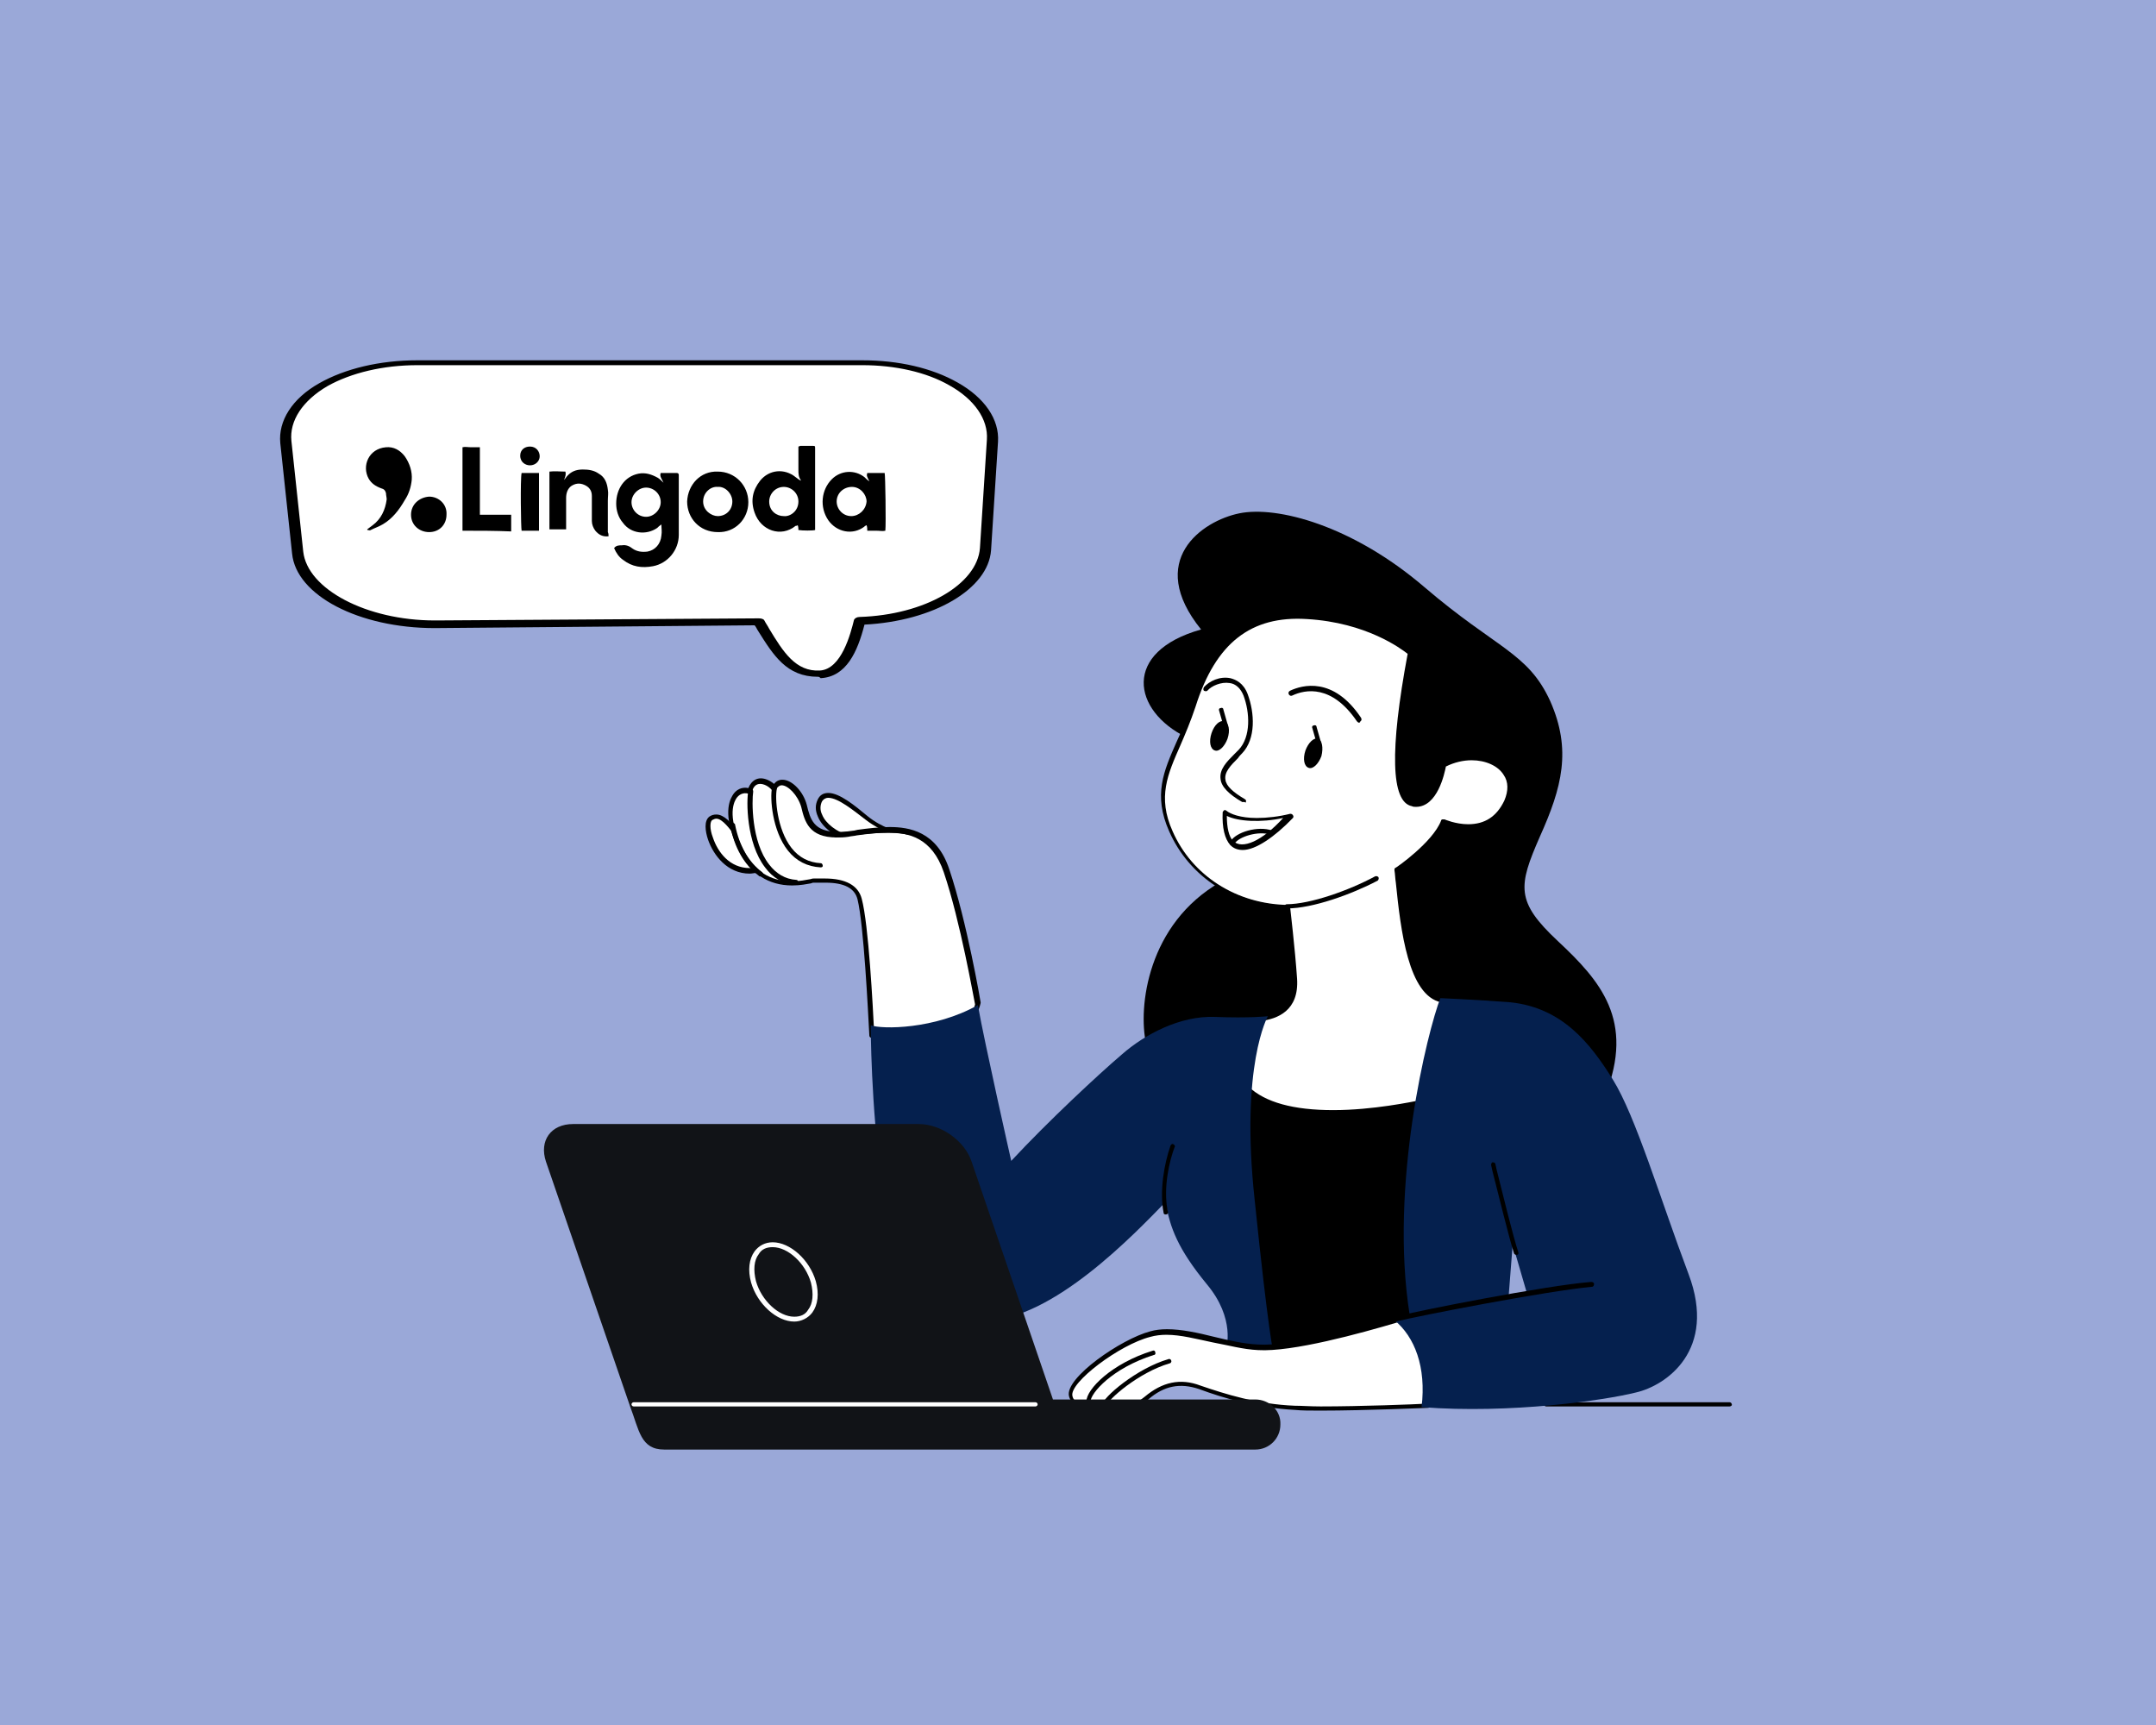 <?xml version="1.0" encoding="utf-8"?>
<!-- Generator: Adobe Illustrator 24.3.0, SVG Export Plug-In . SVG Version: 6.00 Build 0)  -->
<svg version="1.1" id="Layer_1" xmlns="http://www.w3.org/2000/svg" xmlns:xlink="http://www.w3.org/1999/xlink" x="0px" y="0px"
	 viewBox="0 0 310 248" style="enable-background:new 0 0 310 248;" xml:space="preserve">
<style type="text/css">
	.st0{fill:#9AA8D8;}
	.st1{fill:#FFFFFF;}
	.st2{fill:#05204E;}
	.st3{fill:#111317;}
</style>
<rect x="-3.3" y="-2.2" class="st0" width="316.6" height="252.4"/>
<g>
	<g>
		<path d="M248.7,202.2h-26.4c-0.2,0-0.3-0.2-0.3-0.3c0-0.2,0.2-0.3,0.3-0.3h26.4c0.2,0,0.3,0.2,0.3,0.3
			C249.1,202,248.9,202.2,248.7,202.2z"/>
	</g>
	<path d="M170.6,106c-7.8-3.8-9.3-12.3,2.1-15.5c-8-9.9,0.1-15.6,5.5-16.7c5.4-1.1,16.2,1.7,26.6,10.6c10.4,8.9,14.9,9.4,18.1,16.4
		c3.1,7,1.7,12.4-1.5,19.5c-3.1,7.1-3.5,9.3,2.6,15c6.1,5.7,11.1,11.4,6.8,22.2c-4.2,10.8-54.9,6.8-57.3-0.6s3.3-34.4,3.3-34.4
		L170.6,106z"/>
	<path d="M164.8,150.1c-1.2-5.3,0.2-17.3,10.7-23.3c7.7-4.4,11.7,1.8,11.7,1.8l1.2,20.2C188.4,148.7,167.4,150.2,164.8,150.1z"/>
	<g>
		<path class="st1" d="M105.8,119.8c-0.9-1.3-2.3-3.1-3.6-2.1c-1.3,0.9,0.8,8.4,6.5,7.5C107.3,122.9,105.8,119.8,105.8,119.8z"/>
		<path d="M107.8,125.6C107.8,125.6,107.8,125.6,107.8,125.6c-3.2,0-5.2-2.6-6-4.9c-0.4-1.2-0.6-2.7,0.2-3.3c0.3-0.2,0.6-0.3,1-0.3
			c1.1,0,2.2,1.2,3.1,2.5c0,0.1,1.5,3.2,3,5.4c0.1,0.1,0.1,0.2,0,0.3c0,0.1-0.1,0.2-0.3,0.2C108.5,125.5,108.1,125.6,107.8,125.6z
			 M103,117.7c-0.2,0-0.4,0.1-0.6,0.2c-0.3,0.2-0.4,1.2,0.1,2.5c0.7,2.1,2.4,4.4,5.3,4.4c0,0,0,0,0,0c0.1,0,0.3,0,0.4,0
			c-1.4-2.2-2.7-4.9-2.7-4.9C105,119.3,103.9,117.7,103,117.7z"/>
	</g>
	<g>
		<path class="st1" d="M122.1,120.6c-3.1-1-5.2-3.5-4.1-5.5c1-2,4.3,0.6,6.6,2.5c2.3,1.8,4.5,2.2,4.5,2.2S125.7,121.5,122.1,120.6z"
			/>
		<path d="M124.3,121.2c-0.8,0-1.6-0.1-2.3-0.3c-2.1-0.7-3.8-2-4.4-3.5c-0.4-0.9-0.4-1.7,0-2.5c0.3-0.6,0.8-0.9,1.5-0.9
			c1.6,0,3.8,1.8,5.6,3.3c2.2,1.8,4.4,2.2,4.4,2.2c0.1,0,0.3,0.1,0.3,0.3c0,0.1-0.1,0.3-0.2,0.4C129.2,120.1,127,121.2,124.3,121.2z
			 M119.1,114.7c-0.4,0-0.7,0.2-0.9,0.5c-0.3,0.6-0.3,1.3,0,1.9c0.5,1.3,2.1,2.5,4,3.1c0.6,0.2,1.4,0.3,2.1,0.3
			c1.5,0,2.9-0.4,3.8-0.7c-0.9-0.3-2.3-0.9-3.7-2C122.7,116.5,120.5,114.7,119.1,114.7z"/>
	</g>
	<g>
		<path class="st1" d="M125.4,148.9c-0.2-5.4-0.9-16.2-1.7-19.7c-0.9-3.4-6.3-2.5-6.6-2.6c-0.4-0.1-7.1,2.4-10.4-4.3
			c-3.3-6.7-0.6-9.2,1.2-8.6c0.6-2.2,2.5-1.6,3.5-0.5c0.9-1.9,3.6,0.1,4.2,2.6c0.6,2.5,1.3,4.7,6.5,4.1c5.2-0.6,11.5-2.1,14,5.3
			c2.5,7.5,4.5,19.1,4.5,19.1S139.6,151.8,125.4,148.9z"/>
		<path d="M131.3,149.9c-1.8,0-3.8-0.2-6-0.7c-0.2,0-0.3-0.2-0.3-0.3c-0.2-3.7-0.8-15.9-1.7-19.6c-0.4-1.6-1.9-2.4-4.6-2.4
			c-0.4,0-0.8,0-1.1,0c-0.3,0-0.5,0-0.6,0c-0.1,0-0.2,0-0.4,0.1c-0.6,0.1-1.5,0.3-2.7,0.3c-3.4,0-6-1.7-7.6-4.9c-2.3-4.7-1.6-7-1-8
			c0.5-0.9,1.4-1.3,2.3-1.1c0.5-1.2,1.3-1.4,1.8-1.4c0.6,0,1.3,0.3,1.9,0.8c0.3-0.4,0.7-0.6,1.2-0.6c1.4,0,3,1.7,3.5,3.6
			c0.5,2.1,1,3.9,4.5,3.9c0.5,0,1,0,1.6-0.1c0.4,0,0.8-0.1,1.2-0.2c1.5-0.2,3.1-0.4,4.6-0.4c2.8,0,6.8,0.6,8.6,6.1
			c2.5,7.4,4.5,19,4.5,19.1c0,0,0,0.1,0,0.1C140.9,144.5,140.1,149.9,131.3,149.9z M125.7,148.6c2,0.4,3.9,0.6,5.6,0.6
			c7.7,0,8.8-4.3,8.9-4.8c-0.2-0.9-2.1-11.9-4.5-19c-1.7-5-5.1-5.7-8-5.7c-1.5,0-3,0.2-4.5,0.4c-0.4,0.1-0.8,0.1-1.2,0.2
			c-0.6,0.1-1.2,0.1-1.7,0.1c-4,0-4.6-2.3-5.1-4.4c-0.5-1.7-1.9-3.1-2.8-3.1c-0.3,0-0.6,0.2-0.8,0.6c0,0.1-0.1,0.2-0.3,0.2
			c-0.1,0-0.2,0-0.3-0.1c-0.5-0.6-1.2-0.9-1.7-0.9c-0.6,0-1,0.4-1.2,1.2c0,0.1-0.1,0.2-0.2,0.2c-0.1,0-0.2,0-0.3,0
			c-0.7-0.2-1.4,0.1-1.8,0.8c-0.4,0.7-1.2,2.8,1.1,7.3c1.5,3,3.8,4.5,7,4.5c1.1,0,2-0.2,2.6-0.3c0.3-0.1,0.4-0.1,0.5-0.1
			c0,0,0.1,0,0.1,0c0.1,0,0.3,0,0.4,0c0.3,0,0.7,0,1.1,0c3,0,4.8,1,5.3,2.9C124.9,132.9,125.5,144.7,125.7,148.6z"/>
	</g>
	<g>
		<path d="M109.3,126c-0.1,0-0.1,0-0.2-0.1c-2.1-1.6-3.5-4-4.1-7.2c0-0.2,0.1-0.4,0.3-0.4c0.2,0,0.4,0.1,0.4,0.3
			c0.6,3,1.9,5.3,3.9,6.8c0.1,0.1,0.2,0.3,0.1,0.5C109.5,125.9,109.4,126,109.3,126z"/>
	</g>
	<g>
		<path d="M118,124.7C118,124.7,118,124.7,118,124.7c-1.9-0.1-3.5-0.9-4.7-2.4c-2.3-2.9-2.6-7.6-2.3-9c0-0.2,0.2-0.3,0.4-0.3
			c0.2,0,0.3,0.2,0.3,0.4c-0.3,1.3,0,5.8,2.1,8.5c1.1,1.4,2.5,2.1,4.2,2.2c0.2,0,0.3,0.2,0.3,0.4C118.3,124.6,118.2,124.7,118,124.7
			z"/>
	</g>
	<g>
		<path d="M114.4,127.2C114.4,127.2,114.4,127.2,114.4,127.2c-1.8-0.1-3.3-1-4.4-2.5c-2.7-3.5-2.7-9.6-2.4-11c0-0.2,0.2-0.3,0.4-0.3
			c0.2,0,0.3,0.2,0.3,0.4c-0.2,1.3-0.3,7.2,2.3,10.5c1,1.3,2.3,2.1,3.9,2.2c0.2,0,0.3,0.2,0.3,0.4
			C114.7,127.1,114.6,127.2,114.4,127.2z"/>
	</g>
	<path d="M178.2,155c3,1.4,11.9,4.5,27.9,0.5c-0.6,11.1-1.7,34.4-1.7,34.4s-13.4,7.6-22.3,4.4C179.7,190,178.2,155,178.2,155z"/>
	<g>
		<path class="st1" d="M181,146.2c2.7-0.4,5.6-1.4,5.3-5.8c-0.3-4.4-1-10.2-1-10.2c-6.9-0.1-13.7-3.7-16.9-10.8
			c-3.1-7.1,1-10.8,3.3-18.2c2.3-7.4,6.6-13.5,16.3-12.8c9.7,0.6,14.8,5.3,14.8,5.3c-1.7,8.7-3.3,20.9,0.3,21.7
			c3.6,0.7,4.5-5.6,4.5-5.6c5.4-2.7,11.1,0.6,8.9,5.3c-2.7,5.8-9,2.9-9,2.9c-1.3,3.3-6.7,7-6.7,7c0.8,6.8,1.7,18.1,6.8,18.7
			c-2.1,10.8-3.2,14.7-3.2,14.7s-18.5,4.5-25.3-2.1C179.4,154,181,146.2,181,146.2z"/>
		<path d="M191.8,160.3c-6,0-10.3-1.3-12.8-3.7c-0.1-0.1-0.1-0.2-0.1-0.3c0.3-2.3,1.8-9.8,1.8-10.1c0-0.1,0.1-0.2,0.3-0.3
			c2.6-0.4,5.2-1.3,5-5.5c-0.2-3.8-0.8-8.7-1-9.9c-7.5-0.2-14-4.4-16.9-11c-2.3-5.2-0.8-8.6,1.1-12.9c0.8-1.7,1.5-3.4,2.2-5.5
			c2.9-9.3,8.4-13.6,16.7-13c9.7,0.6,14.8,5.1,15,5.3c0.1,0.1,0.1,0.2,0.1,0.3c-2.5,13-2.5,20.7,0,21.3c0.2,0,0.3,0.1,0.5,0.1
			c2.8,0,3.6-5.3,3.6-5.4c0-0.1,0.1-0.2,0.2-0.3c1.3-0.7,2.8-1,4.1-1c2.3,0,4.2,0.9,5.1,2.4c0.8,1.3,0.8,2.8,0.1,4.4
			c-1.4,3.1-3.9,3.8-5.8,3.8c-1.5,0-2.8-0.4-3.4-0.6c-1.4,3-5.6,6.1-6.5,6.7c0.1,0.5,0.1,1.1,0.2,1.6c0.8,6.8,1.8,16.1,6.3,16.6
			c0.1,0,0.2,0.1,0.2,0.1c0.1,0.1,0.1,0.2,0.1,0.3c-2.1,10.7-3.2,14.7-3.2,14.7c0,0.1-0.1,0.2-0.2,0.2
			C204.4,158.8,198.2,160.3,191.8,160.3z M179.5,156.2c2.4,2.3,6.5,3.4,12.2,3.4c5.7,0,11.3-1.2,12.4-1.4c0.2-0.9,1.3-5,3.1-14.1
			c-4.7-1-5.8-10.3-6.5-17.2c-0.1-0.6-0.1-1.2-0.2-1.8c0-0.1,0-0.3,0.1-0.3c0.1,0,5.4-3.7,6.6-6.8c0-0.1,0.1-0.2,0.2-0.2
			c0.1,0,0.2,0,0.3,0c0,0,1.6,0.7,3.4,0.7c2.4,0,4.1-1.1,5.2-3.4c0.6-1.4,0.6-2.7-0.1-3.7c-0.8-1.3-2.6-2.1-4.6-2.1
			c-1.2,0-2.5,0.3-3.7,0.9c-0.2,1-1.2,5.8-4.3,5.8c-0.2,0-0.4,0-0.6-0.1c-3-0.6-3.2-8-0.6-21.9c-0.9-0.7-5.9-4.5-14.5-5
			c-8-0.5-13.1,3.4-16,12.6c-0.7,2.1-1.5,4-2.2,5.6c-1.8,4.1-3.3,7.4-1.1,12.3c2.8,6.4,9.2,10.5,16.6,10.6c0.2,0,0.3,0.1,0.3,0.3
			c0,0.1,0.7,5.9,1,10.3c0.3,4.6-2.8,5.8-5.3,6.1C181,147.8,179.8,154,179.5,156.2z"/>
	</g>
	<g>
		<path d="M178.8,115.3c-0.1,0-0.1,0-0.2,0c-1.9-1.1-3-2.2-3.1-3.3c-0.2-1.4,0.9-2.5,2-3.6c0.2-0.2,0.4-0.4,0.6-0.6
			c1.8-1.9,1.6-5.4,0.7-7.8c-0.4-1-1.1-1.7-2-1.8c-1.2-0.2-2.6,0.4-3.2,1.1c-0.1,0.1-0.3,0.1-0.5,0c-0.1-0.1-0.1-0.3,0-0.5
			c0.8-0.9,2.3-1.6,3.8-1.3c0.8,0.2,1.9,0.7,2.5,2.3c1,2.7,1.2,6.4-0.8,8.5c-0.2,0.2-0.4,0.4-0.6,0.7c-1,1-2,2-1.8,3.1
			c0.1,0.9,1.1,1.8,2.8,2.8c0.2,0.1,0.2,0.3,0.1,0.5C179,115.3,178.9,115.3,178.8,115.3z"/>
	</g>
	<g>
		<path d="M195.4,103.9c-0.1,0-0.2-0.1-0.3-0.2c-3.6-5.3-7.4-4.6-9.3-3.7c-0.2,0.1-0.4,0-0.5-0.2c-0.1-0.2,0-0.4,0.2-0.5
			c1.7-0.8,6.2-2.1,10.2,3.9c0.1,0.2,0.1,0.4-0.1,0.5C195.6,103.8,195.5,103.9,195.4,103.9z"/>
	</g>
	<path d="M190,108.7c-0.4,1.1-1.2,1.9-1.8,1.7c-0.7-0.2-0.9-1.3-0.5-2.5c0.4-1.1,1.2-1.9,1.8-1.7C190.1,106.4,190.3,107.5,190,108.7
		z"/>
	<g>
		<path d="M189.6,107c-0.1,0-0.3-0.1-0.3-0.2l-0.6-2.1c-0.1-0.2,0-0.4,0.2-0.4c0.2-0.1,0.4,0,0.4,0.2l0.6,2.1
			C190,106.7,189.9,106.9,189.6,107C189.7,107,189.6,107,189.6,107z"/>
	</g>
	<path d="M176.5,106.2c-0.4,1.1-1.2,1.9-1.8,1.7c-0.7-0.2-0.9-1.3-0.5-2.5c0.4-1.2,1.2-1.9,1.8-1.7
		C176.7,103.9,176.9,105,176.5,106.2z"/>
	<g>
		<path d="M176.2,104.5c-0.1,0-0.3-0.1-0.3-0.2l-0.6-2.1c-0.1-0.2,0-0.4,0.2-0.4c0.2-0.1,0.4,0,0.4,0.2l0.6,2.1
			C176.6,104.2,176.5,104.4,176.2,104.5C176.2,104.5,176.2,104.5,176.2,104.5z"/>
	</g>
	<g>
		<path d="M178.7,122.2c-0.7,0-1.3-0.2-1.8-0.7c-0.8-0.9-1.2-2.5-1.1-4.7c0-0.1,0.1-0.2,0.2-0.3c0.1-0.1,0.3,0,0.4,0.1
			c0.5,0.4,1.9,1,4.3,1c1.5,0,3.2-0.2,4.8-0.6c0.1,0,0.3,0,0.4,0.2c0.1,0.1,0.1,0.3,0,0.4C183.2,120.4,180.5,122.2,178.7,122.2z
			 M176.4,117.3c0,1.7,0.3,3,0.9,3.6c1.3,1.3,4.2,0,7.2-3.3C181.3,118.3,178,118.1,176.4,117.3z"/>
	</g>
	<g>
		<path d="M177.2,121.5c-0.1,0-0.1,0-0.2,0c-0.2-0.1-0.2-0.3-0.1-0.5c0.8-1.4,4-2.3,6-1.6c0.2,0.1,0.3,0.3,0.2,0.4
			c-0.1,0.2-0.3,0.3-0.4,0.2c-1.8-0.6-4.6,0.3-5.2,1.3C177.5,121.5,177.3,121.5,177.2,121.5z"/>
	</g>
	<g>
		<path d="M185.1,130.6c-0.2,0-0.4-0.1-0.4-0.3c0-0.2,0.2-0.3,0.3-0.3c0,0,0,0,0,0c3.4,0,9-2,12.7-4c0.2-0.1,0.4,0,0.5,0.1
			c0.1,0.2,0,0.4-0.1,0.5C194.3,128.6,188.7,130.6,185.1,130.6z"/>
	</g>
	<path class="st2" d="M125.2,147.4c1.6,0.6,9.2,0.6,15.4-2.9c1,5.6,4.8,22.4,4.8,22.4c5.3-5.7,12.5-12.4,15.9-15.3
		c3.3-2.9,8.4-5.6,13.4-5.4c5,0.2,7.6-0.1,7.6-0.1s-4,7-1.9,26.4c2,19.4,2.7,22,2.7,22l-6.8-0.6c0,0,1.4-4.3-2.8-9.3
		c-4.1-5-5.3-8.1-5.9-11.8c-4.4,4.5-16.2,17-26.1,17.1c-9.9,0.1-13.4-8.8-14.7-19.8C125.2,159,125.2,147.4,125.2,147.4z"/>
	<g>
		<path class="st1" d="M201.1,189.7c-2.8,0.8-14.7,4.4-20.1,4c-5.4-0.4-11.1-3-15.5-1.9c-4.4,1.1-12,6.7-11.5,8.9
			c0.4,1.7,2.4,0.8,2.4,0.8c0.7,1.6,2.2,0.7,2.2,0.7c0.7,1.6,4.1,0.6,6.2-1.1c2-1.8,4.5-2.7,7.6-1.6c3.1,1.1,8,2.7,13.7,2.9
			c5.7,0.3,19.2-0.4,19.2-0.4S207.5,194.1,201.1,189.7z"/>
		<path d="M160.3,203.3c-1,0-1.5-0.3-1.8-0.7c-0.2,0.1-0.4,0.1-0.7,0.1c-0.5,0-1.1-0.2-1.5-0.9c-0.2,0.1-0.6,0.2-1,0.2
			c-0.9,0-1.4-0.5-1.6-1.3c-0.6-2.6,7.5-8.2,11.7-9.3c0.7-0.2,1.5-0.3,2.4-0.3c2.1,0,4.4,0.5,6.8,1.1c2.1,0.5,4.2,1,6.3,1.1
			c4.8,0.3,14.7-2.4,20-4c0.1,0,0.2,0,0.3,0c6.5,4.5,4.5,12.7,4.5,12.8c0,0.1-0.2,0.2-0.3,0.3c-0.1,0-9.1,0.4-15.5,0.4c0,0,0,0,0,0
			c-1.5,0-2.8,0-3.7-0.1c-5.6-0.3-10.3-1.7-13.8-3c-2.7-0.9-5-0.5-7.3,1.5C163.7,202.5,161.8,203.3,160.3,203.3z M158.7,201.8
			c0,0,0.1,0,0.1,0c0.1,0,0.2,0.1,0.2,0.2c0.2,0.5,0.8,0.6,1.3,0.6c1.3,0,3.1-0.8,4.3-1.8c2.5-2.1,5.1-2.7,8-1.6
			c3.5,1.2,8.2,2.7,13.6,2.9c1,0,2.2,0.1,3.7,0.1c5.7,0,13.6-0.3,15.2-0.4c0.3-1.3,1.2-7.9-4.1-11.7c-5.4,1.6-15.2,4.3-20.1,4
			c-2.2-0.1-4.3-0.7-6.5-1.1c-2.4-0.5-4.6-1.1-6.7-1.1c-0.8,0-1.6,0.1-2.3,0.3c-4.4,1.1-11.7,6.6-11.2,8.5c0.1,0.5,0.4,0.8,1,0.8
			c0.5,0,1-0.2,1-0.2c0.2-0.1,0.4,0,0.4,0.2c0.2,0.5,0.6,0.8,1,0.8c0.4,0,0.7-0.2,0.7-0.2C158.6,201.9,158.6,201.8,158.7,201.8z"/>
	</g>
	<g>
		<path class="st2" d="M242.8,183.2c-4.1-10.9-7.6-22.7-10.9-28c-3.3-5.3-7.3-10.3-14.7-11.1c-5.3-0.4-10.1-0.6-10.1-0.6
			c-1.8,4.6-7.4,26.9-4.4,45.6c-1.3,0-2.2,0.7-2.2,0.7c2.9,2.4,4.6,6.7,3.9,12.5c12.8,1,26.4-1,30.8-2.1
			C239.6,199.2,246.9,194.1,242.8,183.2z M216.9,186.6l0.6-7.7l2.1,7.2L216.9,186.6z"/>
	</g>
	<g>
		<path d="M120.2,120.4c-0.2,0-0.3-0.1-0.3-0.3c0-0.2,0.1-0.3,0.3-0.4c0.6,0,1.4-0.1,2.2-0.2c2.8-0.3,6.3-0.6,8.3-0.1
			c0.2,0,0.3,0.2,0.2,0.4c0,0.2-0.2,0.3-0.4,0.2c-2-0.5-5.4-0.2-8.1,0.1C121.6,120.3,120.9,120.3,120.2,120.4
			C120.2,120.4,120.2,120.4,120.2,120.4z"/>
	</g>
	<g>
		<path d="M167.6,174.6c-0.2,0-0.3-0.1-0.3-0.3c-0.6-3.1,0.1-7,1-9.6c0.1-0.2,0.3-0.3,0.4-0.2c0.2,0.1,0.3,0.3,0.2,0.4
			c-0.7,1.8-1.7,5.8-1,9.2C168,174.4,167.9,174.6,167.6,174.6C167.7,174.6,167.7,174.6,167.6,174.6z"/>
	</g>
	<g>
		<path d="M200.7,190c-0.2,0-0.3-0.1-0.3-0.3c0-0.2,0.1-0.4,0.2-0.4c3-0.8,21.7-4.5,28.2-5c0.2,0,0.4,0.1,0.4,0.3
			c0,0.2-0.1,0.4-0.3,0.4C222.4,185.6,203.8,189.2,200.7,190C200.8,190,200.8,190,200.7,190z"/>
	</g>
	<g>
		<path d="M218,180.4c-0.1,0-0.3-0.1-0.3-0.2c-0.7-2.1-2.3-8.7-3.1-11.8l-0.2-0.9c0-0.2,0.1-0.4,0.2-0.4c0.2,0,0.4,0.1,0.4,0.2
			l0.2,0.9c0.8,3.2,2.4,9.7,3.1,11.8c0.1,0.2,0,0.4-0.2,0.4C218,180.4,218,180.4,218,180.4z"/>
	</g>
	<g>
		<path d="M158.7,202.5C158.7,202.5,158.7,202.5,158.7,202.5c-0.2,0-0.4-0.2-0.3-0.4c0.1-1.2,5.1-5.4,9.6-6.7
			c0.2-0.1,0.4,0.1,0.4,0.2c0.1,0.2-0.1,0.4-0.2,0.4c-4.5,1.3-9,5.3-9.1,6.1C159,202.4,158.9,202.5,158.7,202.5z"/>
	</g>
	<g>
		<path d="M156.5,201.8c-0.2,0-0.3-0.2-0.3-0.3c0-1.8,3.7-5.5,9.5-7.3c0.2-0.1,0.4,0,0.4,0.2c0.1,0.2,0,0.4-0.2,0.4
			c-6,1.9-9.1,5.5-9.1,6.7C156.8,201.6,156.7,201.8,156.5,201.8z"/>
	</g>
	<path class="st3" d="M180.5,201.2h-29.1L139.7,167c-1-3-4.4-5.4-7.6-5.4H82.4c-3.2,0-4.9,2.4-3.9,5.4l12.1,35.2
		c1.3,3.4,1.5,6.2,4.9,6.2h85c2,0,3.6-1.6,3.6-3.6C184.2,202.8,182.5,201.2,180.5,201.2z"/>
	<g>
		<path class="st1" d="M148.9,202.2H91.1c-0.2,0-0.3-0.2-0.3-0.3c0-0.2,0.2-0.3,0.3-0.3h57.8c0.2,0,0.3,0.2,0.3,0.3
			C149.2,202,149.1,202.2,148.9,202.2z"/>
	</g>
	<g>
		<path class="st1" d="M114.2,190c-2.5,0-5.3-2.5-6.2-5.6c-0.5-1.8-0.3-3.4,0.5-4.5c0.6-0.8,1.5-1.3,2.6-1.3c2.5,0,5.3,2.5,6.2,5.6
			c0.5,1.8,0.3,3.4-0.5,4.5C116.2,189.5,115.2,190,114.2,190z M111.1,179.3c-0.9,0-1.6,0.3-2,1c-0.7,0.9-0.8,2.3-0.4,3.9
			c0.8,2.8,3.3,5.1,5.5,5.1c0.9,0,1.6-0.3,2-1c0.7-0.9,0.8-2.3,0.4-3.9C115.8,181.6,113.3,179.3,111.1,179.3z"/>
	</g>
	<g>
		<g>
			<g>
				<path class="st1" d="M124,52.1H60c-11.1,0-19.6,5.2-18.9,11.4l1.7,15.9c0.6,5.8,9.6,10.4,20,10.3l46.3-0.4
					c2.4,3.9,4.2,7.7,8.8,7.5c3.3-0.2,4.7-4,5.7-7.6c9.7-0.3,17.7-4.8,18.1-10.3l1-15.6C143.1,57.1,134.7,52.1,124,52.1z"/>
				<path d="M117.6,97.3c-4.5,0-6.4-3.1-8.6-6.6c-0.2-0.3-0.3-0.6-0.5-0.8l-46,0.4c-10.9,0-19.9-4.7-20.5-10.7l-1.7-15.9
					c-0.3-3.2,1.7-6.4,5.6-8.6c3.7-2.1,8.7-3.3,14.1-3.3H124c5.2,0,10,1.1,13.7,3.2c3.9,2.2,6,5.3,5.8,8.5l-1,15.6
					c-0.4,5.6-8.3,10.2-18.2,10.7c-1,3.9-2.6,7.5-6.3,7.7C117.8,97.3,117.7,97.3,117.6,97.3z M109.1,88.9c0.4,0,0.7,0.1,0.8,0.3
					c0.2,0.4,0.5,0.8,0.7,1.2c2,3.3,3.8,6.2,7.3,6c3.1-0.2,4.4-5.3,4.9-7.3c0.1-0.2,0.4-0.4,0.8-0.4c9.4-0.3,16.9-4.7,17.3-9.9
					l1-15.6c0.2-2.9-1.8-5.8-5.4-7.8c-3.3-1.9-7.8-2.9-12.5-2.9H60c-4.9,0-9.5,1.1-12.9,3c-3.6,2.1-5.5,5-5.2,7.9l1.7,15.9
					c0.6,5.4,9.1,9.9,18.9,9.9l0.3,0L109.1,88.9C109.1,88.9,109.1,88.9,109.1,88.9z"/>
			</g>
		</g>
		<g>
			<path d="M95.1,75.4c-0.3,0.2-0.4,0.3-0.6,0.5c-1.6,1.1-3.8,0.8-4.9-0.7c-0.7-0.8-1-1.8-1-2.8c0-2.1,1.2-3.9,3.2-4.3
				c1-0.2,1.9,0.1,2.8,0.6c0.3,0.2,0.5,0.4,0.8,0.7c-0.2-0.5-0.6-0.9-0.4-1.4c0.8,0,1.6,0,2.3,0c0.2,0,0.3,0.1,0.3,0.3
				c0,0.1,0,0.2,0,0.4c0,2.7,0,5.5,0,8.2c0,2.2-1.6,4.1-3.7,4.5c-1.6,0.3-3,0.1-4.3-0.9c-0.6-0.4-1-1-1.3-1.7
				c0.3-0.4,0.7-0.4,1.1-0.4c0.6-0.1,1.1,0.1,1.6,0.5c0.6,0.4,1.3,0.5,2.1,0.4c1.1-0.2,1.9-1.1,2-2.3C95.2,76.4,95.1,76,95.1,75.4z
				 M95,72.2c0-1.2-1-2.1-2.1-2.1c-1.1,0-2.1,1-2.1,2.1c0,1.1,0.9,2.1,2.1,2.1C94,74.3,95,73.3,95,72.2z"/>
			<path d="M115.2,69.1c-0.4-0.5-0.4-1-0.4-1.6c0-1.1,0-2.2,0-3.3c0.1,0,0.2-0.1,0.3-0.1c0.6,0,1.1,0,1.7,0c0.4,0,0.4,0,0.4,0.4
				c0,1.1,0,2.1,0,3.2c0,2.7,0,5.3,0,8c0,0.2,0,0.3,0,0.5c-0.3,0.1-1.8,0.1-2.4,0c0-0.2,0-0.4-0.1-0.7c-0.1,0.1-0.2,0.1-0.3,0.1
				c-2.1,1.7-5,0.7-5.9-1.9c-0.6-1.7-0.3-3.2,0.8-4.6c1.3-1.6,3.5-1.8,5.1-0.5C114.8,68.9,114.9,69,115.2,69.1
				C115.1,69.2,115.2,69.1,115.2,69.1z M112.7,74.2c0.9,0.1,2.1-0.7,2.1-2.1c0-1.2-1-2.1-2.1-2.1c-1.2,0-2.1,1-2.1,2.1
				C110.6,73.5,111.7,74.2,112.7,74.2z"/>
			<path d="M125,69.2c-0.4-0.8-0.4-0.8-0.3-1.2c0.8,0,1.7,0,2.5,0c0.1,0.3,0.2,7.3,0.1,8.3c-0.4,0.1-0.8,0-1.3,0c-0.4,0-0.9,0-1.3,0
				c0-0.3,0-0.5-0.1-0.8c-0.1,0.1-0.3,0.1-0.3,0.2c-1.7,1.3-4,0.8-5.2-0.9c-1.3-1.9-1-4.4,0.5-5.9c1.3-1.3,3.3-1.4,4.7-0.3
				C124.5,68.8,124.7,69,125,69.2z M120.3,72.1c0,1.1,0.9,2.1,2.1,2.1c1.1,0,2.1-0.9,2.2-2.1c0-1-0.9-2.1-2.1-2.1
				C121.3,70,120.3,70.9,120.3,72.1z"/>
			<path d="M87.5,77.1c-0.8,0.1-1.4-0.2-1.9-0.8c-0.3-0.4-0.5-0.9-0.5-1.4c0-1.2,0-2.4,0-3.6c0-0.8-0.4-1.3-1.1-1.6
				c-0.7-0.3-1.3-0.2-1.9,0.2c-0.5,0.4-0.7,1-0.7,1.7c0,1.3,0,2.7,0,4c0,0.2,0,0.3,0,0.5c-0.8,0-1.6,0-2.4,0c0-2.7,0-5.5,0-8.3
				c0.8-0.1,1.5,0,2.3,0c0.1,0.4,0,0.7-0.2,1.2c0.2-0.2,0.3-0.4,0.4-0.5c0.6-0.7,1.3-1,2.3-1c0.8,0,1.6,0.1,2.3,0.6
				c0.9,0.5,1.2,1.4,1.3,2.3c0.1,0.5,0,1,0,1.6c0,1.5,0,3,0,4.5C87.5,76.7,87.5,76.9,87.5,77.1z"/>
			<path d="M98.8,72.1c0.1-2.4,1.9-4.4,4.4-4.3c2.5,0,4.4,2,4.4,4.4c0,2.4-1.9,4.4-4.4,4.3C100.6,76.5,98.8,74.5,98.8,72.1z
				 M103.2,70c-1-0.1-2.1,0.8-2.1,2.1c0,1.3,1.2,2.1,2.1,2.1c1.2,0,2.1-0.9,2.1-2.1C105.3,71,104.3,69.9,103.2,70z"/>
			<path d="M52.8,76.1c0.3-0.2,0.5-0.4,0.8-0.6c1.2-0.9,1.8-2.2,2-3.7c0-0.3-0.1-0.6-0.1-0.9c-0.1-0.4-0.3-0.6-0.7-0.7
				c-0.8-0.3-1.4-0.7-1.8-1.4c-1-1.8,0-4.3,2.5-4.5c1.1-0.1,2,0.4,2.7,1.3c0.7,1,1.1,2.2,1,3.4c-0.1,1-0.4,2-1,2.9
				c-0.8,1.4-1.8,2.7-3.2,3.5c-0.5,0.3-1.1,0.5-1.7,0.8c-0.1,0.1-0.3,0-0.4,0C52.8,76.2,52.8,76.2,52.8,76.1z"/>
			<path d="M66.5,76.3c0-4,0-8,0-12c0.4-0.1,0.8,0,1.2,0c0.4,0,0.8,0,1.3,0c0,3.2,0,6.4,0,9.7c1.5,0,3,0,4.5,0c0,0.9,0,1.6,0,2.4
				C71.2,76.3,68.9,76.3,66.5,76.3z"/>
			<path d="M77.5,76.3c-0.8,0-1.6,0-2.5,0c-0.1-0.3-0.2-7.5,0-8.3c0.8,0,1.6,0,2.5,0C77.5,70.8,77.5,73.5,77.5,76.3z"/>
			<path d="M61.7,71.4c1.4,0,2.6,1.1,2.5,2.6c0,1.4-1,2.5-2.5,2.5c-1.4,0-2.6-1-2.6-2.5C59.1,72.5,60.3,71.5,61.7,71.4z"/>
			<path d="M76.2,66.9c-0.6,0-1.4-0.4-1.4-1.4c0-0.8,0.6-1.3,1.4-1.3c0.9,0,1.4,0.7,1.4,1.4C77.6,66.3,77,66.9,76.2,66.9z"/>
		</g>
	</g>
</g>
</svg>
